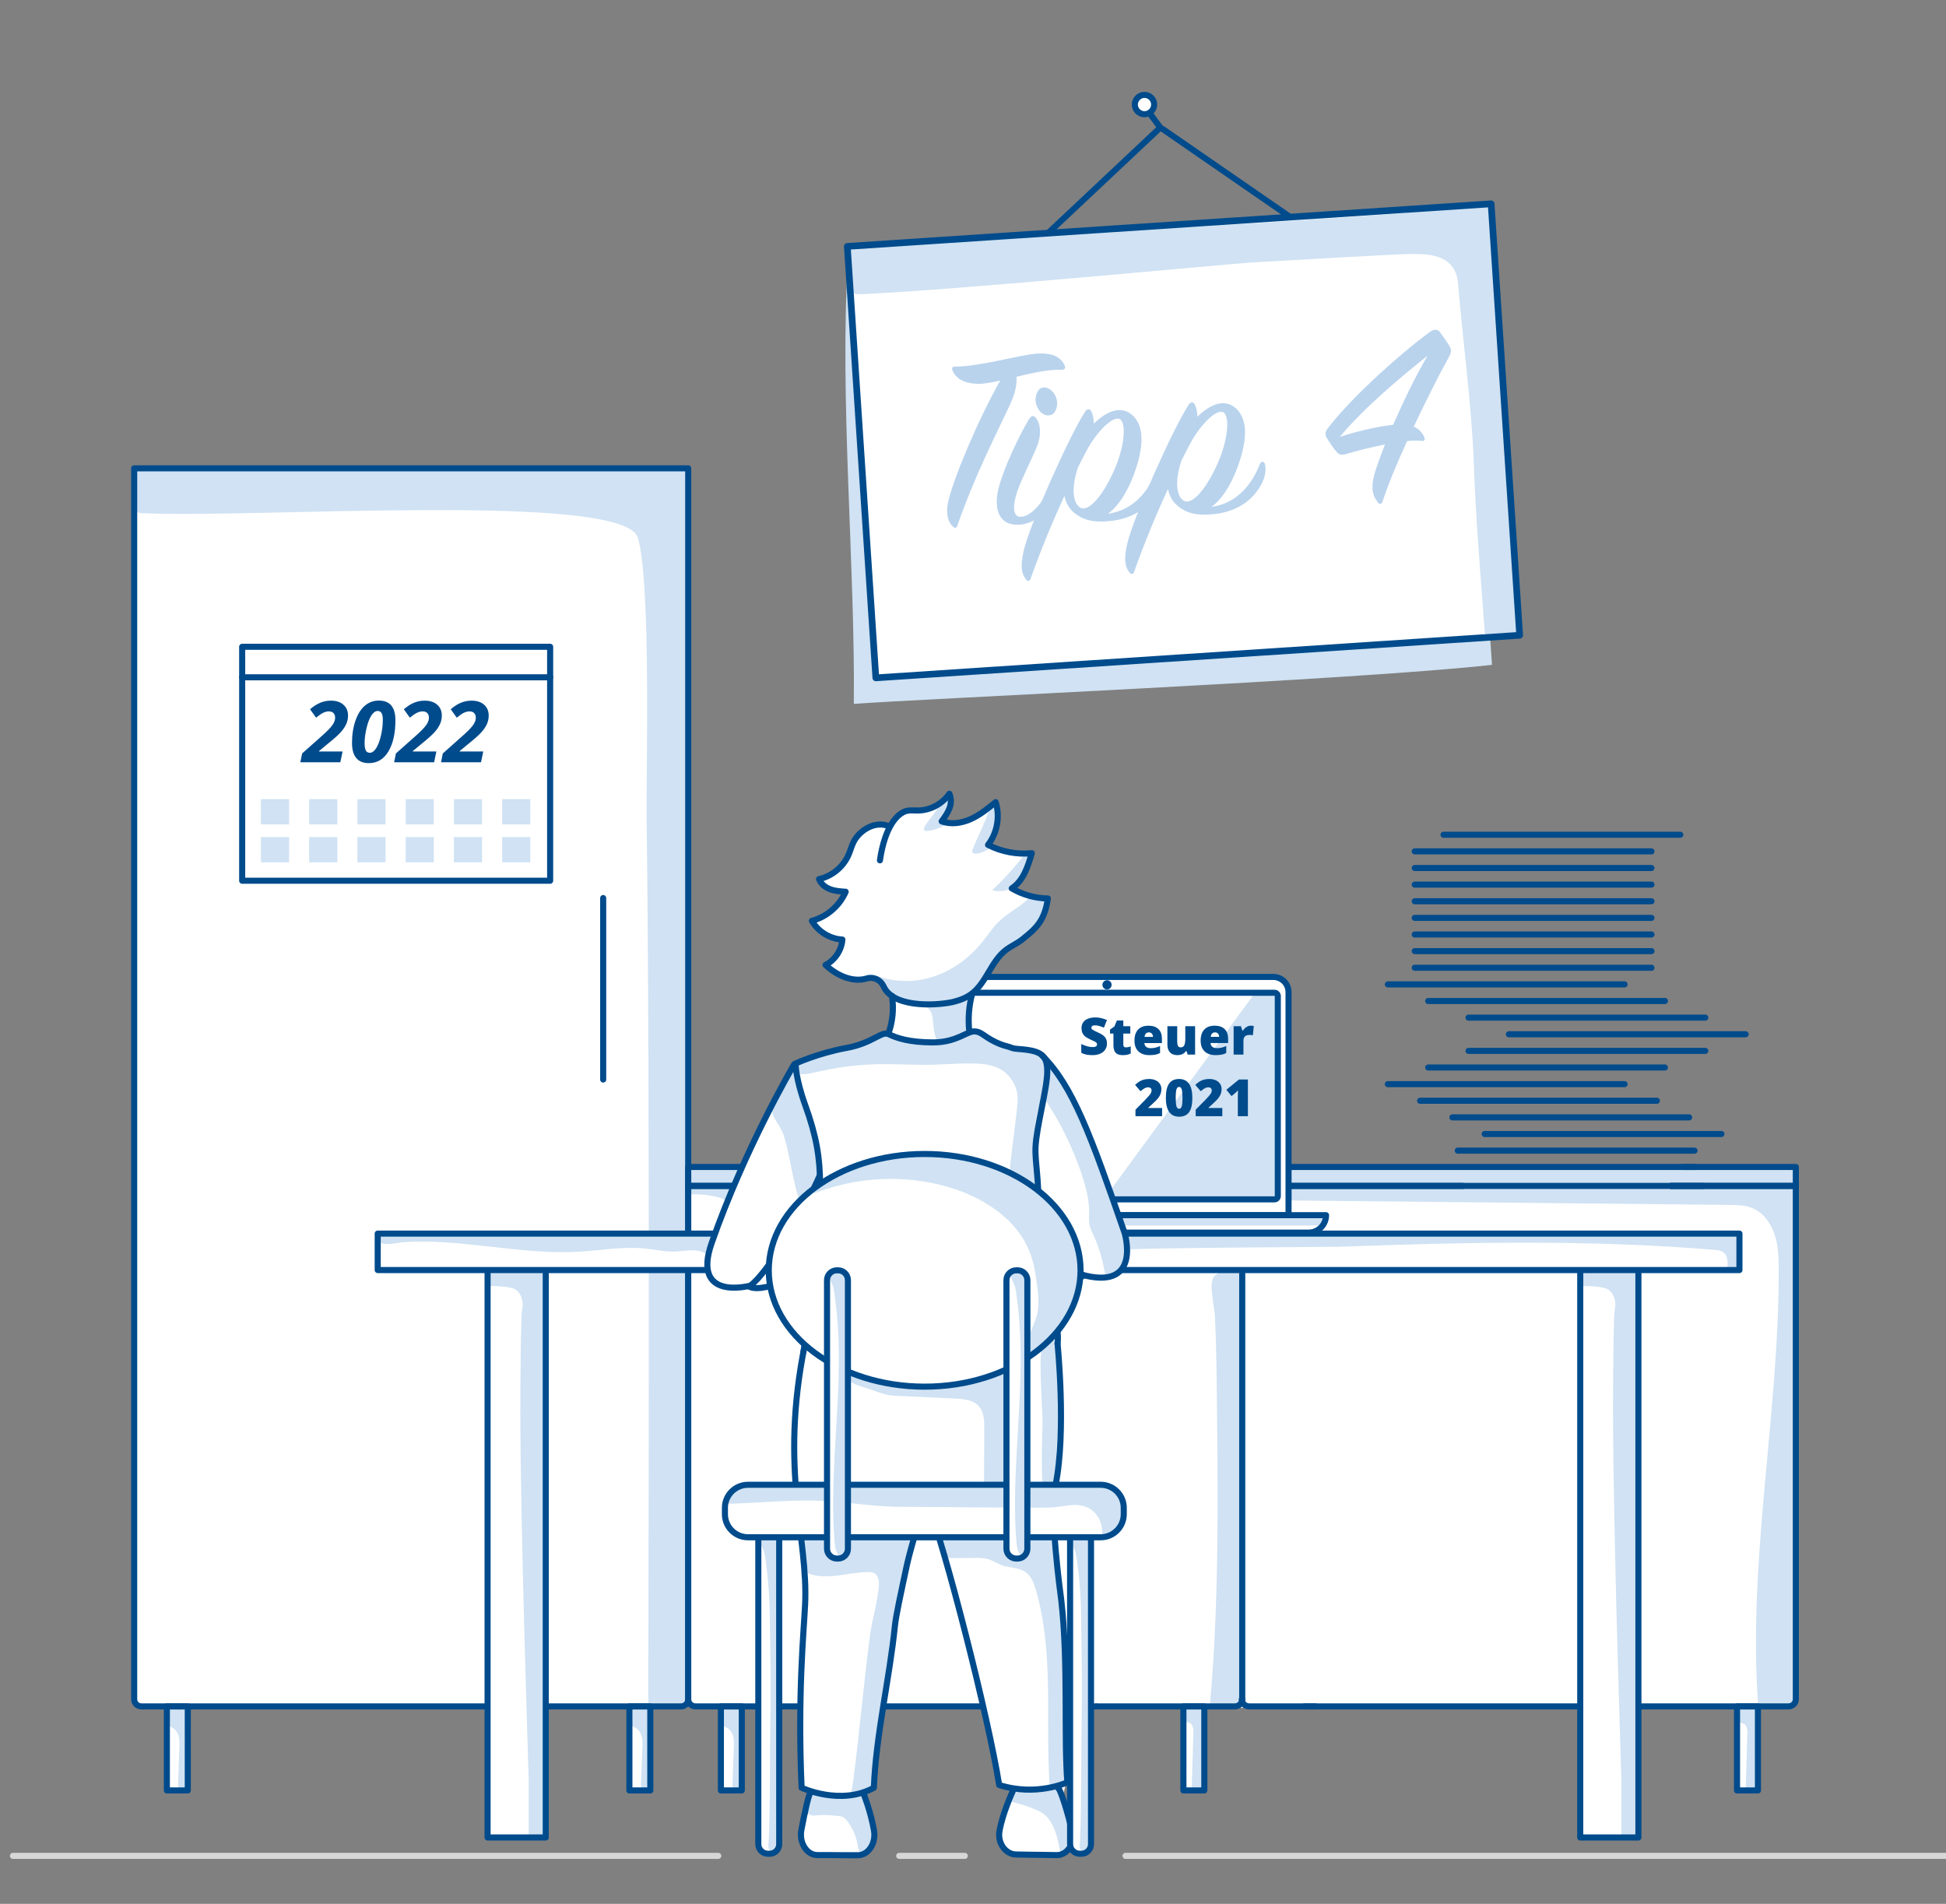 <?xml version="1.0" encoding="utf-8"?>
<!-- Generator: Adobe Illustrator 26.0.1, SVG Export Plug-In . SVG Version: 6.00 Build 0)  -->
<svg version="1.1" baseProfile="basic" xmlns="http://www.w3.org/2000/svg" xmlns:xlink="http://www.w3.org/1999/xlink" x="0px"
	 y="0px" width="320px" height="313.065px" viewBox="0 0 320 313.065" xml:space="preserve">
<rect x="0" y="0" width="320" height="313.065" fill="#808080" stroke="none"/>
<style type="text/css">
	.st0{fill:#FFFFFF;}
	.st1{fill:#404040;}
	.st2{fill:#D0E2F3;}
	.st3{fill:none;stroke:#004B8C;stroke-linecap:round;stroke-linejoin:round;stroke-miterlimit:10;}
	.st4{fill:#CBE1F4;}
	.st5{fill:none;stroke:#004B90;stroke-linecap:round;stroke-linejoin:round;stroke-miterlimit:10;}
	.st6{fill:none;stroke:#004B8C;stroke-miterlimit:10;}
	.st7{fill:#1B4B86;}
	.st8{fill:none;stroke:#D7D7D7;stroke-linecap:round;stroke-linejoin:round;stroke-miterlimit:10;}
	.st9{opacity:0.49;fill:#D0E2F3;}
	.st10{fill:#FFFFFF;stroke:#004B8C;stroke-linecap:round;stroke-linejoin:round;stroke-miterlimit:10;}
	.st11{fill:#D0E2F3;stroke:#004B8C;stroke-linecap:round;stroke-linejoin:round;stroke-miterlimit:10;}
	.st12{fill:#004B8C;}
	.st13{fill:#FFFFFF;stroke:#004B8C;stroke-miterlimit:10;}
	.st14{fill:#D7D7D7;stroke:#D7D7D7;stroke-linecap:round;stroke-linejoin:round;stroke-miterlimit:10;}
	.st15{fill:#B9D3ED;}
	.st16{fill:none;stroke:#004B8C;stroke-width:1.1;stroke-linecap:round;stroke-linejoin:round;stroke-miterlimit:10;}
	.st17{fill:none;}
	.st18{fill:#B9D3ED;stroke:#B9D3ED;stroke-width:0.1;stroke-miterlimit:10;}
	.st19{fill:none;stroke:#00519E;stroke-linecap:round;stroke-linejoin:round;stroke-miterlimit:10;}
	.st20{fill:#DCE9F6;}
	.st21{fill:none;stroke:#FFFFFF;stroke-width:0.1;stroke-miterlimit:10;}
	.st22{fill:none;stroke:#004B8C;stroke-linecap:round;stroke-miterlimit:10;}
	.st23{fill:#004B8C;stroke:#004B8C;stroke-width:0.1;stroke-miterlimit:10;}
	.st24{fill:none;stroke:#D7D7D7;stroke-linecap:round;stroke-miterlimit:10;}
	.st25{fill:#004B8C;stroke:#004B8C;stroke-width:0.2;stroke-miterlimit:10;}
	.st26{fill:#004B8C;stroke:#004B8C;stroke-linecap:round;stroke-linejoin:round;stroke-miterlimit:10;}
	.st27{fill:none;stroke:#004B8C;stroke-width:0.835;stroke-linecap:round;stroke-linejoin:round;stroke-miterlimit:10;}
	.st28{fill:#FFFFFF;stroke:#004B8C;stroke-width:0.835;stroke-linecap:round;stroke-linejoin:round;stroke-miterlimit:10;}
</style>
<g id="Bilder">
</g>
<g id="Umsetzung">
	<g>
		<path class="st0" d="M133.331,290.81c-0.094,5.889,0.326,5.877,0.326,5.877s0.27,1.353,3.441,1.379
			c3.172,0.026,4.179-0.819,4.179-0.819s1.738,2.675,2.34,4.963c0.387,1.471-0.901,2.845-2.65,2.835
			c-1.197-0.007-2.749-0.02-4.339-0.048c-0.711-0.012-1.587-0.02-2.422-0.024c-1.778-0.009-3.099-1.441-2.712-2.925
			c0.592-2.267,1.745-4.946,2.06-4.958"/>
		<g>
			<path class="st0" d="M22.142,80.858v-3.622h91.104v0.282h0.032c0,1.574,0,3.149,0,4.723c0,11.9,0,23.801,0,35.701
				c0,3.95-0.014,7.896-0.032,11.841v62.343h182.138v87.527c0,0.647-0.538,1.172-1.203,1.172h-5.029v0.874
				c0.032,0.364,0.033,0.729,0,1.094v11.852h-3.44V282.09c-0.012-0.261-0.017-0.521-0.03-0.782c-0.004-0.083,0.005-0.167,0.03-0.244
				v-0.24h-71.094h-9.135c-0.603,0-1.733,0-2.335,0h-5.029v13.82h-3.44v-0.066c-0.017,0.004-0.035,0.004-0.052,0.009
				c0.024-0.544,0.035-1.089,0.052-1.634v-9.183c-0.027-0.821-0.053-1.642-0.094-2.463c-0.006-0.12-0.008-0.253,0.073-0.344
				c0.006-0.007,0.015-0.008,0.022-0.014v-0.125H122.06v1.905c0.007,0.142,0.023,0.284,0.025,0.426
				c0.001,0.111-0.006,0.222-0.025,0.331v11.157h-3.44v-1.176c-0.018-0.163-0.026-0.328-0.025-0.49
				c0.001-0.237,0.017-0.473,0.025-0.71v-11.443h-4.171c-0.664,0-1.203-0.525-1.203-1.172v0.005c0,0.282-0.113,0.53-0.279,0.732
				c0,0.138,0,0.276,0,0.414c-0.295,0.015-0.591,0.015-0.887,0.021c0,0,0,0,0,0h-0.002c-0.346,0.006-0.691,0.007-1.037,0h-4.027
				v13.82h-3.44v-1.177c-0.018-0.163-0.026-0.328-0.025-0.49c0.001-0.237,0.017-0.473,0.025-0.71v-11.443H30.956v13.82h-3.44v-0.831
				c-0.083-0.264-0.098-0.555-0.097-0.835c0.003-0.677,0.045-1.353,0.097-2.028v-10.126h-4.208c-0.644,0-1.166-0.522-1.166-1.166
				V83.584c-0.07-0.306-0.074-0.631-0.072-0.948C22.074,82.029,22.105,81.442,22.142,80.858z"/>
		</g>
		<path class="st2" d="M212.173,197.405c3.288,0.033,6.576,0.066,9.863,0.099c20.804,0.209,41.608,0.418,62.413,0.627
			c1.194,0.012,2.416,0.029,3.533,0.449c1.879,0.706,3.197,2.481,3.83,4.385s0.676,3.948,0.678,5.955
			c0.026,23.994-5.183,47.932-3.344,71.855h5.631c0.538-0.868,0.72-1.933,0.721-2.955v-85.686c-0.098,0-0.197,0.001-0.295,0.001
			l-83.316-0.239c0,0.049,0,0.412,0,0.461L212.173,197.405z"/>
		<path class="st2" d="M200.109,230.499c0.173,16.658,0.345,33.35-1.158,49.941c1.606,0.17,3.211,0.34,4.817,0.509
			c0.258-0.982,0.515-1.964,0.773-2.946v-68.805c-1.486-0.001-4.056-0.599-4.974,0.798c-0.816,1.242,0.145,4.92,0.215,6.361
			C200.012,221.068,200.06,225.785,200.109,230.499z"/>
		<path class="st2" d="M113.512,196.403c1.51-0.069,3.03,0.082,4.497,0.447c0.416,0.103,0.843,0.233,1.158,0.523
			c0.361,0.333,0.521,0.828,0.629,1.308c0.287,1.271,0.311,2.6,0.073,3.881c0.959,0.284,2.076-0.079,2.686-0.872
			c0.648-0.843,0.692-1.982,0.811-3.039c0.256-2.287,0.988-4.52,2.136-6.515c-1.063-0.128-2.135-0.159-3.206-0.189
			c-2.359-0.067-4.719-0.135-7.078-0.202c-1.306-0.037-1.726-0.255-1.819,1.148C113.321,194.062,113.359,195.24,113.512,196.403z"/>
		<g>
			<g>
				<g>
					
						<rect x="39.823" y="106.353" transform="matrix(-1 -4.480739e-11 4.480739e-11 -1 130.289 251.178)" class="st3" width="50.643" height="38.471"/>
					<line class="st3" x1="90.466" y1="111.37" x2="39.823" y2="111.37"/>
				</g>
				<path class="st2" d="M22.951,84.365c18.414,0.964,79.777-3.631,81.958,4.104s1.321,38.295,1.425,46.316
					c0.632,48.865,0.22,140.904,0.278,145.024c0.001,0.102,0.005,0.211,0.067,0.293c0.078,0.105,0.222,0.134,0.353,0.154
					c1.934,0.301,3.902,0.416,5.858,0.317c0-7.859,0-15.718,0-23.577c0-13.176,0-26.353,0-39.529c0-7.218,0.155-14.389,0.155-21.609
					c0-12.278,0-24.555,0-36.833c0-13.788,0.155-27.528,0.155-41.313c0-11.9,0-23.801,0-35.701c0-1.574,0-3.149,0-4.723H22.236
					c-0.011,1.757-0.232,3.361-0.243,5.117c-0.003,0.45-0.002,0.917,0.199,1.322s0.663,0.725,1.111,0.616"/>
				<path class="st2" d="M194.734,283.363c0.344-0.342,0.99-0.144,1.255,0.259c0.265,0.403,0.26,0.915,0.245,1.394
					c-0.085,2.863-0.171,5.726-0.256,8.588c-0.005,0.154-0.008,0.316,0.061,0.455c0.149,0.302,0.561,0.373,0.903,0.336
					c0.342-0.037,0.695-0.141,1.022-0.038c-0.193-4.424-0.179-8.857,0.042-13.28c0.006-0.12,0.008-0.253-0.073-0.344
					c-0.067-0.076-0.174-0.102-0.274-0.123c-0.958-0.203-1.939-0.301-2.92-0.292c-0.258,0.901-0.305,1.859-0.138,2.78"/>
				<path class="st2" d="M285.832,283.506c0.344-0.342,0.99-0.144,1.255,0.259s0.26,0.915,0.245,1.394
					c-0.085,2.863-0.171,5.726-0.256,8.588c-0.005,0.154-0.008,0.316,0.061,0.455c0.149,0.302,0.561,0.373,0.903,0.336
					c0.342-0.037,0.695-0.141,1.022-0.038c-0.193-4.424-0.179-8.857,0.042-13.28c0.006-0.12,0.008-0.253-0.073-0.344
					c-0.067-0.076-0.174-0.102-0.274-0.123c-0.958-0.203-1.939-0.301-2.92-0.292c-0.258,0.901-0.305,1.859-0.138,2.78"/>
				<path class="st2" d="M27.571,280.718c-0.142,0.727-0.218,1.467-0.228,2.207c-0.002,0.181,0.001,0.369,0.079,0.533
					c0.175,0.365,0.639,0.477,0.994,0.684c0.523,0.305,0.845,0.866,0.984,1.444c0.139,0.578,0.118,1.18,0.096,1.773
					c-0.074,1.993-0.147,3.985-0.221,5.978c-0.01,0.271-0.01,0.571,0.175,0.774c0.285,0.312,0.856,0.175,1.109-0.163
					c0.253-0.337,0.275-0.784,0.273-1.202c-0.008-1.932-0.301-3.852-0.388-5.783c-0.077-1.702,0.006-3.412,0.249-5.1
					c0.061-0.425,0.099-0.937-0.248-1.202c-0.141-0.107-0.321-0.15-0.497-0.182c-0.734-0.133-1.495-0.12-2.223,0.037"/>
				<path class="st2" d="M103.7,280.718c-0.142,0.727-0.218,1.467-0.228,2.207c-0.002,0.181,0.001,0.369,0.079,0.533
					c0.175,0.365,0.639,0.477,0.994,0.684c0.523,0.305,0.845,0.866,0.984,1.444c0.139,0.578,0.118,1.18,0.096,1.773
					c-0.074,1.993-0.147,3.985-0.221,5.978c-0.01,0.271-0.01,0.571,0.175,0.774c0.285,0.312,0.856,0.175,1.109-0.163
					c0.253-0.337,0.275-0.784,0.273-1.202c-0.008-1.932-0.301-3.852-0.388-5.783c-0.077-1.702,0.006-3.412,0.249-5.1
					c0.061-0.425,0.099-0.937-0.248-1.202c-0.141-0.107-0.321-0.15-0.497-0.182c-0.734-0.133-1.495-0.12-2.223,0.037"/>
				<path class="st2" d="M118.746,280.718c-0.142,0.727-0.218,1.467-0.228,2.207c-0.002,0.181,0.001,0.369,0.079,0.533
					c0.175,0.365,0.639,0.477,0.994,0.684c0.523,0.305,0.845,0.866,0.984,1.444c0.139,0.578,0.118,1.18,0.096,1.773
					c-0.074,1.993-0.147,3.985-0.221,5.978c-0.01,0.271-0.01,0.571,0.175,0.774c0.285,0.312,0.856,0.175,1.109-0.163
					c0.253-0.337,0.275-0.784,0.273-1.202c-0.008-1.932-0.301-3.852-0.388-5.783c-0.077-1.702,0.006-3.412,0.249-5.1
					c0.061-0.425,0.099-0.937-0.248-1.202c-0.141-0.107-0.321-0.15-0.497-0.182c-0.734-0.133-1.495-0.12-2.223,0.037"/>
				<path class="st3" d="M216.304,280.594h-10.899c-0.664,0-1.203-0.525-1.203-1.172"/>
				<path class="st3" d="M274.784,195.011h20.522v84.411c0,0.647-0.538,1.172-1.203,1.172H214.54"/>
				<line class="st10" x1="204.077" y1="195.011" x2="240.549" y2="195.011"/>
				<line class="st3" x1="280.04" y1="195.011" x2="204.077" y2="195.011"/>
				<polyline class="st3" points="276.738,191.896 295.307,191.896 295.307,195.011 274.784,195.011 				"/>
				<line class="st3" x1="203.461" y1="191.896" x2="278.732" y2="191.896"/>
				<polyline class="st3" points="205.638,195.011 113.169,195.011 113.169,191.896 206.416,191.896 				"/>
				
					<rect x="285.634" y="280.594" transform="matrix(-1 -4.653001e-11 4.653001e-11 -1 574.709 575.008)" class="st3" width="3.44" height="13.82"/>
				<g>
					<path class="st3" d="M180.217,280.594h-65.846c-0.664,0-1.203-0.525-1.203-1.172v-84.411h92.469"/>
					<path class="st3" d="M204.273,279.422c0,0.647-0.538,1.172-1.203,1.172h-22.666"/>
					<line class="st3" x1="204.273" y1="192.568" x2="204.273" y2="279.422"/>
					
						<rect x="194.601" y="280.594" transform="matrix(-1 -4.362212e-11 4.362212e-11 -1 392.641 575.008)" class="st3" width="3.44" height="13.82"/>
					
						<rect x="118.543" y="280.594" transform="matrix(-1 -4.653001e-11 4.653001e-11 -1 240.526 575.008)" class="st3" width="3.44" height="13.82"/>
				</g>
				<g>
					<path class="st3" d="M112.003,280.594H23.231c-0.644,0-1.166-0.522-1.166-1.166V77.007h91.104v202.421
						C113.169,280.072,112.647,280.594,112.003,280.594z"/>
					
						<rect x="103.497" y="280.594" transform="matrix(-1 -4.362212e-11 4.362212e-11 -1 210.434 575.008)" class="st3" width="3.44" height="13.82"/>
					
						<rect x="27.439" y="280.594" transform="matrix(-1 -4.653001e-11 4.653001e-11 -1 58.318 575.008)" class="st3" width="3.44" height="13.82"/>
				</g>
				<line class="st3" x1="99.188" y1="147.673" x2="99.188" y2="177.517"/>
				<line class="st3" x1="156.499" y1="167.57" x2="156.499" y2="174.618"/>
			</g>
			
				<rect x="82.574" y="131.414" transform="matrix(-1 -4.553614e-11 4.553614e-11 -1 169.781 266.978)" class="st2" width="4.634" height="4.151"/>
			
				<rect x="74.64" y="131.414" transform="matrix(-1 -4.514357e-11 4.514357e-11 -1 153.914 266.978)" class="st2" width="4.634" height="4.151"/>
			
				<rect x="66.706" y="131.414" transform="matrix(-1 -4.533985e-11 4.533985e-11 -1 138.047 266.978)" class="st2" width="4.634" height="4.151"/>
			
				<rect x="58.773" y="131.414" transform="matrix(-1 -4.298440e-11 4.298440e-11 -1 122.18 266.978)" class="st2" width="4.634" height="4.151"/>
			
				<rect x="50.839" y="131.414" transform="matrix(-1 -4.514357e-11 4.514357e-11 -1 106.312 266.978)" class="st2" width="4.634" height="4.151"/>
			
				<rect x="42.906" y="131.414" transform="matrix(-1 -4.514357e-11 4.514357e-11 -1 90.445 266.978)" class="st2" width="4.634" height="4.151"/>
			
				<rect x="82.574" y="137.643" transform="matrix(-1 -4.533985e-11 4.533985e-11 -1 169.781 279.437)" class="st2" width="4.634" height="4.151"/>
			
				<rect x="74.64" y="137.643" transform="matrix(-1 -4.533985e-11 4.533985e-11 -1 153.914 279.437)" class="st2" width="4.634" height="4.151"/>
			
				<rect x="66.706" y="137.643" transform="matrix(-1 -4.533985e-11 4.533985e-11 -1 138.047 279.437)" class="st2" width="4.634" height="4.151"/>
			
				<rect x="58.773" y="137.643" transform="matrix(-1 -4.318069e-11 4.318069e-11 -1 122.18 279.437)" class="st2" width="4.634" height="4.151"/>
			
				<rect x="50.839" y="137.643" transform="matrix(-1 -4.514357e-11 4.514357e-11 -1 106.312 279.437)" class="st2" width="4.634" height="4.151"/>
			
				<rect x="42.906" y="137.643" transform="matrix(-1 -4.533985e-11 4.533985e-11 -1 90.445 279.437)" class="st2" width="4.634" height="4.151"/>
		</g>
		
			<rect x="80.177" y="207.994" transform="matrix(-1 -4.497570e-11 4.497570e-11 -1 169.919 510.143)" class="st0" width="9.565" height="94.155"/>
		<path class="st2" d="M80.177,207.994v3.485c1.322-0.022,2.637,0.014,3.965,0.308c1.394,0.309,2.003,2.015,1.746,3.395
			c-0.211,1.135-0.142,2.436-0.189,3.6c-0.055,1.366-0.053,2.739-0.073,4.106c-0.041,2.922-0.059,5.845-0.06,8.768
			c-0.007,19.728,1.365,60.146,1.365,60.684v9.808h2.811v-94.155H80.177z"/>
		
			<rect x="80.177" y="207.994" transform="matrix(-1 -4.497570e-11 4.497570e-11 -1 169.919 510.143)" class="st3" width="9.565" height="94.155"/>
		
			<rect x="259.854" y="207.994" transform="matrix(-1 -4.497570e-11 4.497570e-11 -1 529.274 510.143)" class="st0" width="9.565" height="94.155"/>
		<path class="st2" d="M259.855,207.994v3.485c1.322-0.022,2.637,0.014,3.965,0.308c1.394,0.309,2.003,2.015,1.746,3.395
			c-0.211,1.135-0.142,2.436-0.189,3.6c-0.055,1.366-0.053,2.739-0.073,4.106c-0.041,2.922-0.059,5.845-0.06,8.768
			c-0.007,19.728,1.365,60.146,1.365,60.684v9.808h2.811v-94.155H259.855z"/>
		
			<rect x="259.854" y="207.994" transform="matrix(-1 -4.497570e-11 4.497570e-11 -1 529.274 510.143)" class="st3" width="9.565" height="94.155"/>
		<rect x="62.112" y="202.85" class="st0" width="223.921" height="5.994"/>
		<path class="st2" d="M180.93,202.7c0.097,0.734,0.193,1.467,0.29,2.201c0.025,0.186,0.052,0.381,0.161,0.534
			c0.283,0.398,0.885,0.293,1.362,0.188c2.188-0.481,35.954-0.554,37.609-0.614c20.512-0.744,41.081-1.197,61.535,0.507
			c0.495,0.041,1.013,0.092,1.426,0.368c0.95,0.637,0.851,2.04,0.643,3.165c0.727,0.157,1.43-0.081,2.13-0.333v-5.594
			c-0.087,0.002-0.173,0.006-0.26,0.006L180.93,202.7z"/>
		<path class="st2" d="M95.352,205.823c3.534-0.214,7.068-0.88,10.591-0.532c1.677,0.166,3.34,0.561,5.024,0.508
			c1.365-0.043,2.749-0.38,4.08-0.077s2.598,1.596,2.213,2.906c1.318,0.231,2.635,0.462,3.953,0.693
			c-0.863-0.808-0.724-2.222-0.284-3.32c0.439-1.097,1.119-2.149,1.141-3.331c-7.099-0.334-14.213-0.33-21.312,0.012
			c-3.754,0.181-7.516,0.457-11.265,0.209c-2.155-0.143-26.085,0.207-27.231,0.198c-1.091,2.302,3.201,1.226,4.124,1.165
			c2.348-0.156,4.704-0.103,7.05,0.051c4.704,0.308,9.37,1.029,14.07,1.387C90.115,205.892,92.738,205.982,95.352,205.823z"/>
		
			<rect x="62.112" y="202.85" transform="matrix(-1 -4.488155e-11 4.488155e-11 -1 348.145 411.695)" class="st3" width="223.921" height="5.994"/>
		<g>
			<path class="st2" d="M209.987,163.647l-38.234,33.594l38.362-0.022c0,0,0.008,0.828,0.008,0.042L209.987,163.647z"/>
			<path class="st0" d="M215.188,202.688h-66.3c-1.583,0-2.866-1.283-2.866-2.866l0,0h72.033l0,0
				C218.054,201.405,216.771,202.688,215.188,202.688z"/>
			<polyline class="st2" points="146.022,199.822 218.054,199.822 217.355,201.52 146.576,201.52 146.022,199.822 			"/>
			<g>
				<path class="st13" d="M209.382,160.643h-54.688c-1.384,0-2.505,1.122-2.505,2.505v36.674h59.699v-36.674
					C211.887,161.764,210.766,160.643,209.382,160.643z"/>
				<polygon class="st2" points="206.387,163.235 181.534,197.171 209.855,197.171 210.02,163.235 				"/>
				<path class="st6" d="M209.575,163.248h-55.075c-0.302,0-0.548,0.245-0.548,0.548v32.873c0,0.302,0.245,0.548,0.548,0.548h55.075
					c0.302,0,0.548-0.245,0.548-0.548v-32.873C210.123,163.493,209.878,163.248,209.575,163.248z"/>
				<circle class="st12" cx="182.038" cy="161.941" r="0.759"/>
				<path class="st3" d="M215.188,202.688h-66.3c-1.583,0-2.866-1.283-2.866-2.866l0,0h72.033l0,0
					C218.054,201.405,216.771,202.688,215.188,202.688z"/>
			</g>
		</g>
		<path class="st10" d="M177.685,199.75c0,0-23.426,9.272-50.243,0.571c0,0-11.051,14.039-0.533,11.085s48.242,0.189,50.776-1.336
			C180.22,208.544,179.858,202.032,177.685,199.75z"/>
		<path class="st2" d="M168.403,184.145l0.134-5.211c0.021,0.044,0.033,0.087,0.057,0.132c0.547,1.039,0.89,1.597,0.51,2.753
			C168.839,182.622,168.584,183.372,168.403,184.145z"/>
		<path class="st10" d="M167.221,247.594c0,0-13.074,3.733-28.672,0.293"/>
		<path class="st2" d="M151.62,229.123c2.288,0.054,4.596,0.108,6.847-0.305c0.881-0.161,1.769-0.394,2.658-0.293
			s1.804,0.639,2.026,1.506c0.675-0.14,1.35-0.28,2.024-0.42c0.046-1.051,0.092-2.102,0.139-3.153
			c0.018-0.417-0.134-1.001-0.547-0.94c-0.182,0.027-0.26,0.276-0.44,0.315c-0.89,0.197-1.858,0.333-3.578,0.937
			c-0.506,0.178-4.057,1.325-11.345,0.876c-1.761-0.109-3.493-0.513-5.216-0.894c-1.119-0.247-3.006-1.319-4.047-0.577
			c-0.631,0.45-1.165,1.518-0.383,2.018c0.6,0.383,1.979,0.332,2.686,0.417c0.917,0.111,1.838,0.194,2.76,0.259
			C147.339,229.022,149.48,229.073,151.62,229.123z"/>
		<path class="st3" d="M137.335,228.551c0,0-1.173-0.145-0.968-1.136c0,0,0.235-1.876,0.484-2.031c0,0,18.803,6.139,30.798-1.335
			c0,0,0.449-0.456,0.41,1.346s-0.01,3.017-0.714,3.224C167.345,228.619,155.041,233.952,137.335,228.551z"/>
		<g>
			<path class="st0" d="M159.874,162.61c0.118,0.833-0.133,1.667-0.317,2.488c-0.283,1.261-0.413,2.555-0.386,3.847
				c0.013,0.622,0.059,1.264-0.16,1.846c-0.368,0.976-1.388,1.541-2.38,1.861c-2.899,0.936-6.102,0.463-8.929-0.67
				c-0.641-0.257-1.348-0.64-1.484-1.317c-0.075-0.373,0.046-0.754,0.151-1.119c0.407-1.423,0.579-2.913,0.509-4.391
				c-0.047-0.997-0.175-2.1,0.427-2.896c0.525-0.694,1.471-0.935,2.341-0.906s1.716,0.279,2.582,0.364
				c1.14,0.112,2.285-0.064,3.429-0.128s2.339-0.002,3.349,0.539c0.26,0.139,0.513,0.318,0.657,0.576"/>
			<path class="st2" d="M159.661,162.705c-0.144-0.258-0.396-0.437-0.657-0.576c-1.009-0.541-2.205-0.602-3.349-0.539
				c-0.13,0.007-0.26,0.019-0.39,0.029c-0.492,0.153-0.981,0.318-1.481,0.437c-0.742,0.176-1.509,0.248-2.239,0.47
				s-1.446,0.628-1.825,1.29c-0.064,0.112-0.12,0.24-0.096,0.368c0.02,0.109,0.094,0.199,0.173,0.276
				c0.859,0.843,2.425,0.714,3.132,1.688c0.226,0.311,0.326,0.694,0.393,1.072c0.257,1.462,0.119,3.114,1.067,4.257
				c0.607,0.732,1.577,1.074,2.533,1.073c0.894-0.334,1.757-0.878,2.089-1.758c0.22-0.582,0.173-1.224,0.16-1.846
				c-0.027-1.292,0.103-2.586,0.386-3.847c0.184-0.821,0.435-1.655,0.317-2.488L159.661,162.705z"/>
			<path class="st0" d="M174.098,290.61c0.177,6.206,0.08,6.163,0.08,6.163s-0.253,1.35-3.377,1.35s-4.673-2.653-4.673-2.653
				s-1.828,4.084-1.709,6.741c0.068,1.511,0.914,2.851,2.638,2.855c1.179,0.003,2.708,0.002,4.274-0.012
				c0.701-0.006,1.564-0.007,2.386-0.004c1.751,0.005,3.04-1.415,2.644-2.901c-0.605-2.27-1.766-4.958-2.076-4.973"/>
			<path class="st0" d="M173.902,220.949c0,0,1.478,14.529-0.341,23.331c-1.007,4.871,0.829,17.781,0.955,18.859
				c1.18,10.17,0.139,19.563,0.744,26.598c0,0,0.34,1.909-0.002,3.45c-0.16,0.721-0.716,4.519-1.893,4.577
				c-1.36,0.067-4.019,1.91-6.255-0.33c-1.255-1.257,0.553-3.454-2.808-3.919c-1.723-10.951-8.824-38.906-11.891-46.63
				c0.329-2.137-2.582,7.193-3.277,10.454c-1.006,4.726-1.796,8.269-1.974,10.025c-0.875,8.635-2.87,14.155-3.222,22.916
				c-0.492,0.27-0.992,0.491-1.493,0.67c-0.532,0.19-0.586,6.794-1.116,6.898c-2.419,0.475-5.587,1.063-7.369-1.075
				c-0.867-1.041-0.43-2.191-1.962-2.486c-0.68-0.131-0.292-4.236-0.292-4.236c0-14.917,0.093-21.722,0.685-26.148
				c1.997-14.951-7.766-22.047-0.047-42.769"/>
			<path class="st2" d="M131.57,253.145c0.205,1.495,0.445,2.986,0.719,4.472c0.057,0.311,0.124,0.637,0.353,0.88
				c0.22,0.234,0.558,0.356,0.89,0.444c2.966,0.791,6.118-0.406,9.22-0.439c0.304-0.003,0.618,0.007,0.891,0.123
				c0.411,0.175,0.652,0.561,0.769,0.946c0.181,0.599,0.124,1.232,0.046,1.848c-0.235,1.851-0.647,3.681-1.058,5.508
				c-0.819,3.636-2.625,24.336-3.444,27.972l3.826-1.227c0,0,1.14-11.769,2.371-17.471c1.231-5.702,1.006-8.838,1.006-8.838
				l1.567-8.121l1.626-6.498l-10.623,0.001l-0.295,1.925l-0.197,1.328c0,0-1.452,0.079-1.548,0.145
				c-0.096,0.066-1.122-0.481-1.122-0.481l-0.431-0.781l-0.139-2.136L131.57,253.145z"/>
			<path class="st2" d="M155.456,255.515c0.095,0.215,0.201,0.443,0.408,0.571c0.206,0.128,0.47,0.129,0.717,0.127
				c1.196-0.012,2.391-0.025,3.587-0.037c0.789-0.008,1.595-0.014,2.347,0.212c0.813,0.245,1.513,0.747,2.314,1.026
				c1.205,0.42,2.613,0.329,3.681,1.001c1.038,0.653,1.487,1.858,1.818,2.99c2.994,10.255,1.586,21.129,2.248,31.746
				c0.011,0.17,0.033,0.363,0.177,0.467c0.178,0.13,0.435,0.052,0.643-0.03c0.599-0.237,1.197-0.475,1.796-0.712
				c0.157-0.861-0.246-1.717-0.351-2.585c-0.135-1.115,0.224-2.222,0.446-3.325c0.722-3.594-0.014-7.285-0.136-10.941
				c-0.062-1.851,0.034-3.703-0.025-5.554c-0.171-5.291-1.612-10.491-1.77-15.782c-0.015-0.503-0.026-1.033-0.302-1.464
				s-3.542-0.725-3.984-0.442c0.154,0.978,0.095,2.049-0.525,2.846c-0.62,0.798-1.941,1.157-2.761,0.539
				c-0.786-0.593-0.776-1.702-0.679-2.646c0.014-0.138,0.024-0.291-0.066-0.4c-0.093-0.112-0.259-0.139-0.409-0.156
				c-2.707-0.315-2.818-0.403-5.544-0.319c-1.198,0.037-2.885-0.111-4.018,0.271C153.976,253.288,155.143,254.806,155.456,255.515z"
				/>
			<path class="st2" d="M165.725,296.008c-0.026,0.159-0.037,0.33,0.011,0.481c0.099,0.307,0.876,0.563,0.644,0.45
				c-3.67-1.788,3.333-0.011,5.151,1.271c1.513,1.067,2.259,3.322,2.642,5.485c0.05,0.281,0.096,0.57,0.212,0.817
				s0.319,0.445,0.541,0.43c0.227-0.015,0.41-0.24,0.554-0.468c0.677-1.073,0.966-2.545,0.767-3.909
				c-0.064-0.441-0.176-0.868-0.266-1.301c-0.391-1.883-1.253-3.932-1.962-5.651c-0.052-0.125,0.763-0.254,0.671-0.331
				c-0.113-0.095-0.257-0.098-0.392-0.086c-0.538,0.049-1.064,0.296-1.502,0.704c-0.191,0.178-0.369,0.388-0.587,0.501
				c-0.186,0.097-0.39,0.116-0.591,0.128c-1.331,0.08-2.671-0.106-3.959-0.545c-0.461-0.157-0.845-0.402-1.197,0.126
				C166.144,294.586,165.827,295.394,165.725,296.008z"/>
			<path class="st2" d="M132.881,296.884c-0.118,0.407-0.2,0.884,0.004,1.241c0.285,0.501,0.913,0.448,1.425,0.386
				c1.183-0.142,2.376-0.018,3.56,0.105c0.244,0.025,0.493,0.052,0.719,0.162c0.257,0.125,0.468,0.349,0.661,0.583
				c0.902,1.092,1.524,2.498,1.765,3.991c0.073,0.451,0.134,0.957,0.442,1.24c0.375,0.344,0.932,0.182,1.335-0.114
				c0.482-0.353,0.872-0.875,1.106-1.481c0.112-0.289,0.189-0.602,0.178-0.918c-0.016-0.479-0.229-0.913-0.409-1.344
				c-0.561-1.34-0.843-2.811-1.258-4.221c-0.108-0.365-0.227-0.732-0.426-1.04c-0.199-0.308-0.49-0.554-0.819-0.59
				c-0.227-0.025-0.452,0.049-0.673,0.115c-1.49,0.444-3.059,0.507-4.573,0.2c-0.382-0.077-0.76-0.178-1.132-0.302
				c-0.246-0.082-0.635-0.352-0.885-0.215C133.413,294.949,133.041,296.332,132.881,296.884z"/>
			<path class="st0" d="M171.326,173.314c5.123,5.055,8.062,13.461,13.6,29.418c0,0,2.813,9.152-6.334,7.05
				c-3.482-0.8-5.362-6.205-7.978-12.339"/>
			<path class="st0" d="M134.921,193.002c-2.615,6.133-8.736,16.442-11.546,18.404c0,0-9.753,2.679-6.334-7.05
				c5.601-15.941,9.819-22.488,13.6-29.418"/>
			<path class="st0" d="M134.921,193.002c-2.615,6.133-8.736,16.442-11.546,18.404c0,0-10.106,2.579-6.334-7.05
				c6.268-16.002,9.837-22.523,13.6-29.418"/>
			<path class="st2" d="M177.917,193.227c0.65,1.959,1.182,3.97,1.174,6.01c-0.003,0.778-0.084,1.567,0.101,2.328
				c0.13,0.532,0.385,1.034,0.619,1.539c0.865,1.874,1.435,3.845,1.813,5.838c0.086,0.452,0.231,0.984,0.721,1.149
				c0.208,0.07,0.442,0.055,0.659,0.008c0.824-0.179,1.451-0.791,1.783-1.472c0.332-0.681,0.415-1.43,0.494-2.167
				c0.085-0.79,0.17-1.584,0.105-2.375c-0.078-0.946-0.37-1.868-0.672-2.779c-0.839-2.529-1.771-5.034-2.769-7.518
				c-2.286-5.692-4.918-11.274-7.722-16.787c-0.466-0.917-0.953-1.852-1.759-2.568c0.262,0.233-0.02,1.684-0.047,2.012
				c-0.06,0.716-0.167,1.428-0.32,2.133c-0.244,1.129-0.495,1.819,0.163,2.844c1.523,2.372,2.845,4.835,3.957,7.375
				C176.853,190.253,177.421,191.731,177.917,193.227z"/>
			<path class="st2" d="M131.542,197.277c0.656-0.284,1.312-1.451,1.968-1.737c0.562-0.244,0.784-1.329,1.029-1.832
				c0.104-0.213,0.133-0.448,0.153-0.679c0.47-5.29-2.637-10.295-3.523-15.544c-0.08-0.476-0.146-0.967-0.4-1.394
				c-0.041-0.069-0.096-0.142-0.183-0.16c-0.146-0.03-0.257,0.109-0.322,0.226c-0.767,1.385-1.533,2.77-2.3,4.156
				c-0.559,1.01-1.366,2.025-0.813,3.152c0.58,1.182,1.374,2.095,1.779,3.377c0.435,1.379,0.705,2.792,0.996,4.199
				C130.015,191.479,131.127,197.277,131.542,197.277z"/>
			<path class="st3" d="M130.684,174.996c-0.018-0.025-0.059-0.031-0.075-0.005c-0.555,0.944-8.173,14.012-13.568,29.364
				c-3.419,9.728,6.334,7.05,6.334,7.05c2.81-1.962,8.931-12.27,11.546-18.404C134.921,193.002,137.599,184.599,130.684,174.996z"/>
			<path class="st2" d="M146.968,229.502c3.316,0.155,6.631,0.31,9.947,0.465c1.293,0.06,2.694,0.158,3.66,0.908
				c1.219,0.946,1.296,2.555,1.284,3.977c-0.015,1.678-0.029,7.622-0.044,9.301c1.373-0.021,2.152-0.22,3.501,0
				c-0.516-2.247,0.477-8.529,0.606-10.817c0.071-1.261,0.059-2.524,0.048-3.786c-0.013-1.446-0.026-2.891-0.039-4.337
				c-0.663,0.184-1.326,0.368-2,0.521c-2.211,0.503-4.502,0.665-6.78,0.826c-0.97,0.068-1.944,0.137-2.914,0.077
				c-0.846-0.052-3.744-0.067-4.353-0.098c-11.609-0.595-13.288-1.881-13.914-1.325c-0.314,0.279,0.066,1.741,0.01,2.118
				c-0.113,0.768,0.925-1.269,1.736-1.079c1.548,0.364,2.425,1.372,3.975,1.765C143.444,228.463,145.207,229.42,146.968,229.502z"/>
			<path class="st2" d="M171.314,221.877c-0.541,1.345,0.169,10.762,0.124,12.187c-0.097,3.049-0.194,6.101-0.054,9.149
				c0.011,0.236,0.028,0.485,0.178,0.682c0.176,0.23,0.507,0.34,0.825,0.348c0.317,0.008,0.628-0.072,0.932-0.152
				c0.304-1.634,0.608-3.288,0.449-4.938c-0.135-1.394,0.547-5.572,0.305-6.955c-0.234-1.338,0.213-11.763-0.439-12.991"/>
			<path class="st3" d="M173.902,220.949c0,0,1.478,14.529-0.341,23.331c-1.007,4.871,0.829,17.781,0.955,18.859
				c1.18,10.17,0.4,22.901,1.004,29.936c0,0-5.089,2.401-11.219,0.44c-1.723-10.951-8.824-38.906-11.891-46.63
				c0.329-2.137-2.582,7.193-3.277,10.454c-1.006,4.726-1.796,8.269-1.974,10.025c-0.875,8.635-3.11,17.851-3.462,26.611
				c-5.496,3.009-11.88,0-11.88,0c-0.677-15.201,0.354-25.621,0.573-30.073c0.547-11.119-4.255-22.047-0.047-42.769"/>
			<path class="st3" d="M166.52,294.576c0,0-1.637,3.502-2.166,6.522c-0.34,1.942,0.97,3.806,2.695,3.845
				c1.181,0.027,2.711,0.055,4.279,0.066c0.701,0.005,1.565,0.021,2.388,0.04c1.754,0.04,3.016-1.821,2.591-3.804
				c-0.649-3.028-1.976-7.16-2.287-7.185"/>
			<path class="st3" d="M141.984,294.897c0,0,1.164,2.846,1.735,6.098c0.367,2.091-0.914,4.064-2.638,4.071
				c-1.179,0.004-2.708,0.003-4.274-0.017c-0.701-0.009-1.564-0.009-2.386-0.006c-1.751,0.007-3.04-2.017-2.644-4.135
				c0.605-3.236,1.289-6.242,1.6-6.263"/>
			<path class="st0" d="M131.73,222.336c0,0,2.545-11.531,2.545-15.408c0-4.666,0.516-7.823,0.516-12.184s0.451-7.049-1.86-11.343
				c-2.311-4.294-2.168-8.517-2.168-8.517s3.656-1.701,8.331-2.552c4.441-0.808,5.793-2.882,7.029-2.26
				c1.236,0.622,3.385,1.338,7.236,1.338s5.544-1.812,6.777-1.812c0.548,0,1.005,0.215,1.344,0.453
				c1.239,0.871,2.579,1.642,4.112,2.016c0.782,0.191,0.688,0.346,1.709,0.416c3.928,0.268,4.852,1.006,4.852,3.757
				c0,2.751-1.793,9.105-1.931,12.432c-0.103,2.481,0.704,6.447,0.335,8.771c-0.274,1.722,1.331,7.328,1.331,10.237
				c0,5.264,2.159,8.209,1.689,11.526"/>
			<path class="st2" d="M131.917,176.625c0.606,0.05,1.208-0.092,1.798-0.223c3.457-0.77,6.96-1.478,12.508-1.417
				c2.035,0.022,5.07,0.151,7.105,0.099c2.53-0.065,6.076-0.409,8.58-0.083c2.503,0.327,4.061,1.502,4.997,3.551
				c0.615,1.347,0.449,2.855,0.272,4.297c-0.357,2.915-0.714,5.83-1.07,8.745c-0.011,0.089,0.029,0.174,0.015,0.264
				c-0.144,0.967,0.022,1.047,0.153,1.111c1.019,0.497,2.399,1.544,3.418,2.042c0.256,0.125,0.922,0.429,0.627-1.333
				c-0.032-0.194,0.144-0.333,0.127-0.515c-0.202-2.075-0.296-4.158-0.28-6.24c0.011-1.532,0.085-3.082,0.57-4.555
				c0.386-1.174,1.028-2.28,1.332-3.472c0.307-1.207,0.258-2.459,0.206-3.694c-0.015-0.362-0.036-0.741-0.245-1.054
				c-0.31-0.462-0.945-0.662-1.529-0.827c-2.914-0.826-4.827-1.651-7.741-2.477c-0.234-0.066-0.476-0.134-0.721-0.116
				c-0.399,0.029-1.524-1.34-1.844-1.13c-1.897,1.249-4.325,1.995-6.695,1.829c-2.37-0.166-5.655-0.808-7.936-1.392
				c-0.499-0.128-1.303,0.972-1.816,1.05c-0.576,0.088-1.055,0.42-1.557,0.681c-3.408,1.774-5.766,1.119-7.662,1.517
				c-1.04,0.219-2.554,1.046-3.451,1.558C129.824,175.557,130.548,176.513,131.917,176.625z"/>
			<path class="st3" d="M171.326,173.52c5.123,5.055,8.062,13.255,13.6,29.213c0,0,2.813,9.152-6.334,7.05
				c-3.482-0.8-5.362-6.205-7.978-12.339"/>
			<path class="st3" d="M132.107,222.336c0,0,2.225-11.531,2.225-15.408c0-4.666,0.516-7.823,0.516-12.184
				s-0.597-7.917-2.429-12.994c-1.633-4.524-1.598-6.866-1.598-6.866s3.656-1.701,8.331-2.552c4.441-0.808,5.793-2.882,7.029-2.26
				c1.236,0.622,3.385,1.338,7.236,1.338c3.851,0,5.544-1.812,6.777-1.812c0.548,0,1.005,0.215,1.344,0.453
				c1.239,0.871,2.579,1.642,4.112,2.016c0.782,0.191,0.688,0.346,1.708,0.416c3.928,0.268,4.852,1.006,4.852,3.757
				c0,2.751-1.793,9.105-1.931,12.432c-0.103,2.481,0.704,6.447,0.335,8.771c-0.274,1.722,1.331,7.328,1.331,10.237
				c0,5.264,2.427,9.952,1.957,13.269"/>
			<path class="st0" d="M146.348,135.937c-2.409-1.142-5.003,0.642-5.944,2.427c-0.365,0.694-0.552,1.467-0.862,2.187
				c-0.861,2.001-2.727,3.538-4.855,4.001c0.295,0.805,1.04,1.38,1.845,1.676c0.805,0.297,1.675,0.355,2.531,0.411
				c-1.005,2.321-3.113,4.136-5.559,4.782c1.021,1.773,2.975,2.972,5.019,3.077c-0.131,1.741-1.219,3.381-2.773,4.177
				c1.913,1.802,4.532,2.908,6.803,2.216c1.06-0.323,2.194,0.206,2.694,1.195l0.253,0.499c2.065,3.312,9.129,2.666,11.186,2.177
				c1.086-0.258,2.156-0.653,3.053-1.317c2.461-1.823,3.203-5.309,5.619-7.191c0.882-0.687,1.943-1.12,2.81-1.827
				c2.045-1.669,3.598-2.864,4.145-6.684c-2.079-0.032-4.148-0.61-5.942-1.661c1.902-1.24,2.666-3.605,3.298-5.785
				c-2.463,0.25-4.996-0.233-7.195-1.37c1.515-1.956,2-4.667,1.255-7.026c-1.277,1.043-2.573,2.098-4.076,2.778
				c-1.502,0.68-3.261,0.953-4.807,0.379c1.079-1.455,1.959-2.857,1.27-4.533c-1.162,1.688-3.181,2.751-5.23,2.755
				c-0.588,0.001-1.185-0.078-1.759,0.052c-1.57,0.357-3.624,2.603-4.431,8.138"/>
			<g>
				<path class="st2" d="M168.546,148.273c-1.397,1.18-3.047,2.05-4.352,3.33c-1.007,0.988-1.776,2.188-2.659,3.288
					c-1.953,2.434-4.518,4.405-7.443,5.491s-6.213,1.261-9.186,0.311c-0.739-0.236-1.577-0.532-2.249-0.145
					c-0.18,0.104-0.321,0.246-0.434,0.411c0.11-0.025,0.222-0.035,0.33-0.068c1.06-0.323,2.194,0.206,2.694,1.195l0.253,0.499
					c2.065,3.312,9.129,2.666,11.186,2.177c1.086-0.258,2.156-0.653,3.053-1.317c2.461-1.823,3.203-5.309,5.619-7.191
					c0.882-0.687,1.943-1.121,2.81-1.828c2.045-1.669,3.598-2.864,4.145-6.684c-0.944-0.014-1.883-0.156-2.798-0.389
					C169.206,147.677,168.886,147.986,168.546,148.273z"/>
				<path class="st2" d="M152.334,136.638c1.275-0.059,2.52-0.54,3.521-1.331c-0.343-0.05-0.681-0.126-1.009-0.247
					c1.079-1.455,1.959-2.857,1.27-4.533c-0.401,0.582-0.908,1.083-1.478,1.499c-0.189,0.417-0.404,0.822-0.654,1.206
					c-0.598,0.918-1.358,1.725-1.915,2.668c-0.133,0.226-0.225,0.575,0.005,0.701C152.151,136.643,152.245,136.642,152.334,136.638z
					"/>
				<path class="st2" d="M160.812,140.35c0.852-0.208,1.652-0.587,2.368-1.089c-0.238-0.105-0.475-0.213-0.707-0.333
					c1.515-1.956,2-4.667,1.255-7.026c-0.315,0.258-0.632,0.516-0.952,0.769c-0.155,0.595-0.345,1.182-0.563,1.754
					c-0.678,1.785-1.58,3.478-2.277,5.257c-0.042,0.108-0.085,0.222-0.07,0.337C159.913,140.396,160.443,140.44,160.812,140.35z"/>
				<path class="st2" d="M163.161,146.376c0.895,0.327,1.887,0.125,2.812-0.101c0.171-0.042,0.343-0.089,0.514-0.134
					c-0.038-0.022-0.079-0.037-0.117-0.059c1.902-1.24,2.666-3.605,3.298-5.785c-0.356,0.036-0.714,0.052-1.071,0.058
					C166.959,142.512,165.139,144.529,163.161,146.376z"/>
			</g>
			<path class="st3" d="M146.348,135.937c-2.409-1.142-5.003,0.642-5.944,2.427c-0.365,0.694-0.552,1.467-0.862,2.187
				c-0.861,2.001-2.727,3.538-4.855,4.001c0.295,0.805,1.04,1.38,1.845,1.676c0.805,0.297,1.675,0.355,2.531,0.411
				c-1.005,2.321-3.113,4.136-5.559,4.782c1.021,1.773,2.975,2.972,5.019,3.077c-0.131,1.741-1.219,3.381-2.773,4.177
				c1.913,1.802,4.532,2.908,6.803,2.216c1.06-0.323,2.194,0.206,2.694,1.195l0.253,0.499c2.065,3.312,9.129,2.666,11.186,2.177
				c1.086-0.258,2.156-0.653,3.053-1.317c2.461-1.823,3.203-5.309,5.619-7.191c0.882-0.687,1.943-1.12,2.81-1.827
				c2.045-1.669,3.598-2.864,4.145-6.684c-2.079-0.032-4.148-0.61-5.942-1.661c1.902-1.24,2.666-3.605,3.298-5.785
				c-2.463,0.25-4.996-0.233-7.195-1.37c1.515-1.956,2-4.667,1.255-7.026c-1.277,1.043-2.573,2.098-4.076,2.778
				c-1.502,0.68-3.261,0.953-4.807,0.379c1.079-1.455,1.959-2.857,1.27-4.533c-1.162,1.688-3.181,2.751-5.23,2.755
				c-0.588,0.001-1.185-0.078-1.759,0.052c-1.57,0.357-3.624,2.603-4.431,8.138"/>
			<path class="st3" d="M159.844,163.492c-0.517,1.965-0.675,4.024-0.461,6.044"/>
			<path class="st3" d="M146.673,163.76c0.336,2.091,0.125,4.268-0.606,6.256"/>
		</g>
		<ellipse class="st0" cx="152.051" cy="208.887" rx="25.635" ry="19.131"/>
		<path class="st2" d="M131.542,197.277c7.574-3.712,16.559-4.447,24.635-2.017c5.706,1.717,11.265,5.364,13.282,10.971
			c0.571,1.588,0.837,3.267,1.062,4.94c0.232,1.716,0.422,3.487-0.028,5.16c-0.297,1.104-0.861,2.118-1.22,3.203
			c-0.359,1.085-0.495,2.329,0.051,3.333c1.207-0.613,2.181-1.596,3.09-2.598c3.044-3.355,5.757-7.564,5.3-12.071
			c-0.092-0.902-0.31-1.787-0.403-2.689c-0.085-0.822-1.71-6.857-8.096-11.084c-1.304-0.863-6.624-2.901-8.629-3.455
			c-1.553-0.429-5.117-1.12-6.726-1.214c-1.734-0.101-3.033,0.153-4.77,0.126c-1.35-0.021-2.979-0.094-4.278,0.273
			c-4.518,1.276-8.745,2.417-11.042,6.18"/>
		<ellipse class="st6" cx="152.051" cy="208.887" rx="25.635" ry="19.131"/>
		<path class="st0" d="M122.991,252.783h58.014c2.083,0,3.786-1.704,3.786-3.786v-1.057c0-2.083-1.704-3.786-3.786-3.786h-58.014
			c-2.083,0-3.786,1.704-3.786,3.786v1.057C119.205,251.079,120.909,252.783,122.991,252.783z"/>
		<path class="st2" d="M180.941,244.154h-58.014c-1.864,0-3.415,1.368-3.722,3.148c4.893-0.119,9.778-0.629,14.674-0.556
			c4.707,0.07,9.343,1.018,14.056,1.025c4.754,0.007,9.508,0.076,14.262,0.116c2.347,0.02,4.694,0.03,7.041,0.03
			c1.985,0,3.855,0.062,5.719-0.274c2.027-0.366,4.024-0.288,5.387,1.48c0.835,1.083,0.895,2.344,0.973,3.623
			c1.905-0.193,3.41-1.794,3.41-3.748v-1.057C184.727,245.858,183.023,244.154,180.941,244.154z"/>
		<path class="st6" d="M122.991,252.783h58.014c2.083,0,3.786-1.704,3.786-3.786v-1.057c0-2.083-1.704-3.786-3.786-3.786h-58.014
			c-2.083,0-3.786,1.704-3.786,3.786v1.057C119.205,251.079,120.909,252.783,122.991,252.783z"/>
		<path class="st0" d="M167.115,256.283h0.211c0.887,0,1.613-0.726,1.613-1.613V210.5c0-0.887-0.726-1.613-1.613-1.613h-0.211
			c-0.887,0-1.613,0.726-1.613,1.613v44.17C165.502,255.558,166.228,256.283,167.115,256.283z"/>
		<path class="st0" d="M137.61,256.283h0.211c0.887,0,1.613-0.726,1.613-1.613V210.5c0-0.887-0.726-1.613-1.613-1.613h-0.211
			c-0.887,0-1.613,0.726-1.613,1.613v44.17C135.997,255.558,136.723,256.283,137.61,256.283z"/>
		<path class="st2" d="M167.122,253.371c0.078,1.032,0.245,2.187,1.072,2.81c0.243-0.688,0.523-1.364,0.766-2.052v-44.166
			c-0.247-0.173-0.47-0.39-0.717-0.563c-0.817-0.573-2.264-0.397-1.916,0.813c0.146,0.506,0.468,0.933,0.597,1.461
			c0.173,0.71,0.242,1.466,0.339,2.189c0.378,2.815,0.539,5.656,0.57,8.495c0.063,5.72-0.399,11.426-0.692,17.134
			C166.906,244.113,166.775,248.751,167.122,253.371z"/>
		<path class="st2" d="M137.221,253.371c0.078,1.032,0.245,2.187,1.072,2.81c1.013-0.615,0.891-1.279,0.766-2.052v-44.166
			c-0.247-0.173-0.47-0.39-0.717-0.563c-0.817-0.573-2.264-0.397-1.916,0.813c0.146,0.506,0.468,0.933,0.597,1.461
			c0.173,0.71,0.242,1.466,0.339,2.189c0.378,2.815,0.539,5.656,0.57,8.495c0.063,5.72-0.399,11.426-0.692,17.134
			C137.004,244.113,136.874,248.751,137.221,253.371z"/>
		<path class="st6" d="M167.115,256.283h0.211c0.887,0,1.613-0.726,1.613-1.613V210.5c0-0.887-0.726-1.613-1.613-1.613h-0.211
			c-0.887,0-1.613,0.726-1.613,1.613v44.17C165.502,255.558,166.228,256.283,167.115,256.283z"/>
		<path class="st6" d="M137.61,256.283h0.211c0.887,0,1.613-0.726,1.613-1.613V210.5c0-0.887-0.726-1.613-1.613-1.613h-0.211
			c-0.887,0-1.613,0.726-1.613,1.613v44.17C135.997,255.558,136.723,256.283,137.61,256.283z"/>
		<line class="st14" x1="339.994" y1="305.172" x2="185.082" y2="305.172"/>
		<line class="st14" x1="118.108" y1="305.172" x2="2.129" y2="305.172"/>
		<line class="st14" x1="158.652" y1="305.172" x2="147.864" y2="305.172"/>
		<g>
			<path class="st12" d="M55.964,125.35h-6.576l0.294-1.456l3.261-2.898c0.82-0.725,1.387-1.305,1.698-1.74
				c0.312-0.435,0.469-0.844,0.469-1.227c0-0.342-0.094-0.603-0.28-0.783s-0.438-0.27-0.752-0.27c-0.301,0-0.609,0.076-0.927,0.229
				c-0.316,0.153-0.707,0.423-1.172,0.81l-0.998-1.388c0.602-0.51,1.176-0.874,1.723-1.09s1.116-0.325,1.709-0.325
				c0.866,0,1.552,0.223,2.058,0.67s0.759,1.037,0.759,1.771c0,0.488-0.094,0.946-0.28,1.374s-0.466,0.857-0.837,1.285
				c-0.372,0.428-0.979,0.987-1.822,1.675l-1.839,1.518v0.068h3.883L55.964,125.35z"/>
			<path class="st12" d="M65.021,118.432c0,2.142-0.384,3.853-1.152,5.134c-0.768,1.281-1.844,1.921-3.229,1.921
				c-0.902,0-1.587-0.278-2.054-0.834c-0.468-0.556-0.701-1.388-0.701-2.495c0-1.354,0.191-2.577,0.574-3.671
				s0.902-1.915,1.559-2.464s1.415-0.824,2.276-0.824C64.112,115.199,65.021,116.277,65.021,118.432z M62.109,116.908
				c-0.364,0-0.705,0.237-1.021,0.711c-0.317,0.474-0.585,1.162-0.804,2.064s-0.328,1.741-0.328,2.516
				c0,0.524,0.062,0.919,0.188,1.186c0.125,0.267,0.347,0.4,0.666,0.4c0.369,0,0.712-0.242,1.029-0.725
				c0.316-0.483,0.58-1.169,0.793-2.058c0.211-0.889,0.317-1.768,0.317-2.639c0-0.506-0.069-0.875-0.208-1.107
				C62.603,117.024,62.392,116.908,62.109,116.908z"/>
			<path class="st12" d="M71.386,125.35H64.81l0.294-1.456l3.261-2.898c0.82-0.725,1.387-1.305,1.698-1.74
				c0.312-0.435,0.469-0.844,0.469-1.227c0-0.342-0.094-0.603-0.28-0.783s-0.438-0.27-0.752-0.27c-0.301,0-0.609,0.076-0.927,0.229
				c-0.316,0.153-0.707,0.423-1.172,0.81l-0.998-1.388c0.602-0.51,1.176-0.874,1.723-1.09s1.116-0.325,1.709-0.325
				c0.866,0,1.552,0.223,2.058,0.67s0.759,1.037,0.759,1.771c0,0.488-0.094,0.946-0.28,1.374s-0.466,0.857-0.837,1.285
				c-0.372,0.428-0.979,0.987-1.822,1.675l-1.839,1.518v0.068h3.883L71.386,125.35z"/>
			<path class="st12" d="M79.097,125.35h-6.576l0.294-1.456l3.261-2.898c0.82-0.725,1.387-1.305,1.698-1.74
				c0.312-0.435,0.469-0.844,0.469-1.227c0-0.342-0.094-0.603-0.28-0.783s-0.438-0.27-0.752-0.27c-0.301,0-0.609,0.076-0.927,0.229
				c-0.316,0.153-0.707,0.423-1.172,0.81l-0.998-1.388c0.602-0.51,1.176-0.874,1.723-1.09s1.116-0.325,1.709-0.325
				c0.866,0,1.552,0.223,2.058,0.67s0.759,1.037,0.759,1.771c0,0.488-0.094,0.946-0.28,1.374s-0.466,0.857-0.837,1.285
				c-0.372,0.428-0.979,0.987-1.822,1.675l-1.839,1.518v0.068h3.883L79.097,125.35z"/>
		</g>
		<path class="st0" d="M177.542,304.823h0.287c0.866,0,1.575-0.709,1.575-1.575v-50.464h-3.437v50.464
			C175.967,304.114,176.675,304.823,177.542,304.823z"/>
		<path class="st0" d="M126.272,304.823h0.287c0.866,0,1.575-0.709,1.575-1.575v-50.464h-3.437v50.464
			C124.697,304.114,125.406,304.823,126.272,304.823z"/>
		<path class="st2" d="M126.416,302.461c-0.046,1.034-0.291,1.586,0.536,2.209c1.013-0.615,0.891-1.279,0.766-2.052l0.416-49.834
			c-0.247-0.173-0.834,0.312-1.134,0.276c-1.373-0.164-2.264-0.397-1.916,0.813c0.146,0.506,0.468,0.933,0.597,1.461
			c0.173,0.71,0.242,1.466,0.339,2.189c0.378,2.815,0.539,5.656,0.57,8.495c0.063,5.72,0.2,11.095,0.077,17.22
			C126.576,287.864,126.677,296.614,126.416,302.461z"/>
		<path class="st2" d="M177.609,302.461c-0.046,1.034-0.291,1.586,0.536,2.209c1.013-0.615,0.891-1.279,0.766-2.052l0.416-49.834
			c-0.247-0.173-0.834,0.312-1.134,0.276c-1.373-0.164-2.264-0.397-1.916,0.813c0.146,0.506,0.468,0.933,0.597,1.461
			c0.173,0.71,0.242,1.466,0.339,2.189c0.378,2.815,0.539,5.656,0.57,8.495c0.063,5.72,0.2,11.095,0.077,17.22
			C177.769,287.864,177.87,296.614,177.609,302.461z"/>
		<path class="st6" d="M177.542,304.823h0.287c0.866,0,1.575-0.709,1.575-1.575v-50.464h-3.437v50.464
			C175.967,304.114,176.675,304.823,177.542,304.823z"/>
		<path class="st6" d="M126.272,304.823h0.287c0.866,0,1.575-0.709,1.575-1.575v-50.464h-3.437v50.464
			C124.697,304.114,125.406,304.823,126.272,304.823z"/>
		<g>
			<path class="st12" d="M182.029,171.59c0.001,0.374-0.094,0.706-0.284,0.996s-0.463,0.516-0.821,0.677
				c-0.358,0.161-0.777,0.241-1.258,0.241c-0.402,0-0.739-0.028-1.011-0.084c-0.272-0.057-0.556-0.155-0.85-0.295l0-1.452
				c0.311,0.159,0.635,0.284,0.97,0.373c0.335,0.089,0.644,0.134,0.924,0.134c0.242,0,0.419-0.042,0.532-0.126
				s0.169-0.192,0.169-0.324c0-0.083-0.023-0.155-0.068-0.217c-0.045-0.062-0.118-0.124-0.219-0.188
				c-0.1-0.063-0.368-0.192-0.802-0.388c-0.393-0.178-0.688-0.352-0.885-0.52c-0.197-0.167-0.342-0.36-0.438-0.578
				c-0.095-0.217-0.143-0.474-0.143-0.771c0-0.556,0.202-0.989,0.606-1.3c0.404-0.311,0.959-0.467,1.666-0.467
				c0.625,0,1.262,0.144,1.911,0.433l-0.499,1.258c-0.564-0.258-1.051-0.387-1.46-0.387c-0.212,0-0.366,0.037-0.462,0.111
				c-0.097,0.074-0.145,0.167-0.145,0.276c0,0.119,0.061,0.225,0.184,0.318c0.122,0.094,0.454,0.264,0.997,0.512
				c0.52,0.233,0.881,0.484,1.083,0.752C181.929,170.845,182.029,171.183,182.029,171.59z"/>
			<path class="st12" d="M185.157,172.229c0.217,0,0.477-0.054,0.779-0.161v1.176c-0.218,0.093-0.424,0.161-0.621,0.2
				c-0.196,0.04-0.427,0.06-0.69,0.06c-0.542,0-0.933-0.133-1.172-0.398s-0.359-0.673-0.359-1.223v-1.927h-0.565V169.3l0.718-0.508
				l0.416-0.982h1.057v0.937l1.146,0l0.001,1.208l-1.147,0v1.819C184.72,172.078,184.865,172.229,185.157,172.229z"/>
			<path class="st12" d="M189.01,173.503c-0.778,0-1.383-0.207-1.812-0.621c-0.431-0.414-0.646-1.003-0.646-1.768
				c0-0.789,0.199-1.395,0.598-1.817c0.398-0.422,0.968-0.633,1.708-0.633c0.704,0,1.248,0.183,1.632,0.55
				c0.384,0.367,0.576,0.896,0.576,1.586v0.718l-2.884,0c0.011,0.261,0.106,0.466,0.287,0.615c0.18,0.148,0.426,0.223,0.736,0.223
				c0.283,0,0.544-0.027,0.781-0.081c0.238-0.054,0.496-0.146,0.773-0.274v1.159c-0.253,0.129-0.514,0.219-0.783,0.269
				C189.706,173.478,189.384,173.503,189.01,173.503z M188.915,169.761c-0.19,0-0.349,0.06-0.477,0.179s-0.203,0.308-0.226,0.563
				h1.387c-0.006-0.226-0.069-0.406-0.192-0.541C189.285,169.828,189.121,169.761,188.915,169.761z"/>
			<path class="st12" d="M195.306,173.419l-0.202-0.582h-0.096c-0.135,0.214-0.322,0.379-0.562,0.493
				c-0.241,0.114-0.523,0.171-0.848,0.171c-0.515,0-0.915-0.149-1.201-0.448c-0.286-0.298-0.429-0.719-0.429-1.264l-0.001-3.044
				l1.613,0v2.553c0,0.306,0.044,0.537,0.131,0.693s0.229,0.235,0.427,0.235c0.278,0,0.476-0.11,0.594-0.328
				c0.118-0.219,0.178-0.588,0.178-1.108l-0.001-2.046h1.613l0.001,4.674H195.306z"/>
			<path class="st12" d="M199.893,173.5c-0.778,0-1.383-0.207-1.812-0.621c-0.431-0.414-0.646-1.003-0.646-1.768
				c0-0.789,0.199-1.395,0.598-1.817c0.398-0.422,0.968-0.633,1.708-0.633c0.704,0,1.248,0.184,1.632,0.55
				c0.384,0.367,0.576,0.896,0.576,1.586v0.718l-2.884,0c0.011,0.261,0.106,0.466,0.287,0.615c0.18,0.148,0.426,0.223,0.736,0.223
				c0.283,0,0.544-0.027,0.781-0.081c0.238-0.053,0.496-0.146,0.773-0.274v1.159c-0.253,0.129-0.514,0.219-0.783,0.269
				S200.267,173.5,199.893,173.5z M199.798,169.758c-0.19,0-0.349,0.06-0.477,0.179s-0.203,0.308-0.226,0.563h1.387
				c-0.006-0.226-0.069-0.406-0.192-0.541C200.168,169.826,200.004,169.758,199.798,169.758z"/>
			<path class="st12" d="M205.68,168.66c0.141,0,0.273,0.011,0.4,0.033l0.091,0.017l-0.145,1.522
				c-0.132-0.033-0.314-0.05-0.548-0.049c-0.353,0-0.608,0.081-0.768,0.241c-0.16,0.161-0.239,0.393-0.239,0.695v2.298l-1.612,0
				l-0.001-4.674l1.2,0l0.252,0.747h0.078c0.135-0.248,0.322-0.448,0.562-0.601C205.192,168.736,205.435,168.66,205.68,168.66z"/>
			<path class="st12" d="M191.096,183.544l-4.377,0.001l-0.001-1.073l1.474-1.49c0.42-0.44,0.695-0.74,0.824-0.901
				c0.129-0.161,0.219-0.299,0.271-0.415c0.051-0.115,0.076-0.236,0.076-0.363c0-0.157-0.051-0.281-0.153-0.372
				c-0.102-0.091-0.244-0.136-0.429-0.136c-0.189,0-0.382,0.055-0.575,0.163c-0.194,0.109-0.413,0.27-0.658,0.481l-0.896-1.048
				c0.311-0.277,0.572-0.476,0.783-0.596c0.212-0.12,0.442-0.212,0.691-0.275c0.249-0.063,0.528-0.095,0.84-0.095
				c0.391,0,0.739,0.069,1.046,0.207c0.307,0.137,0.544,0.333,0.713,0.587c0.17,0.254,0.255,0.54,0.255,0.856
				c0,0.236-0.03,0.455-0.089,0.656c-0.06,0.201-0.15,0.398-0.274,0.592s-0.288,0.398-0.492,0.612
				c-0.205,0.215-0.642,0.622-1.311,1.222v0.042l2.282,0V183.544z"/>
			<path class="st12" d="M196.07,180.535c0,1.067-0.179,1.849-0.536,2.345c-0.356,0.497-0.904,0.745-1.642,0.745
				c-0.721,0-1.264-0.259-1.63-0.777c-0.365-0.518-0.549-1.289-0.549-2.312c0-1.073,0.179-1.859,0.536-2.36
				c0.357-0.501,0.904-0.751,1.642-0.751c0.718,0,1.26,0.26,1.627,0.782C195.887,178.728,196.07,179.504,196.07,180.535z
				 M193.335,180.536c0.001,0.682,0.043,1.151,0.129,1.407c0.085,0.256,0.228,0.384,0.429,0.384c0.203,0,0.347-0.132,0.431-0.396
				c0.084-0.264,0.126-0.729,0.126-1.395c0-0.668-0.043-1.137-0.128-1.405c-0.086-0.268-0.229-0.402-0.43-0.402
				c-0.2,0-0.344,0.129-0.429,0.388C193.378,179.375,193.335,179.848,193.335,180.536z"/>
			<path class="st12" d="M200.997,183.542l-4.378,0.001v-1.073l1.473-1.49c0.42-0.44,0.695-0.74,0.824-0.901
				c0.13-0.161,0.22-0.299,0.271-0.415c0.051-0.115,0.076-0.236,0.076-0.363c0-0.157-0.051-0.281-0.152-0.372
				s-0.245-0.136-0.429-0.136c-0.19,0-0.382,0.055-0.576,0.163c-0.193,0.109-0.413,0.269-0.657,0.48l-0.896-1.047
				c0.312-0.278,0.572-0.477,0.784-0.596s0.442-0.211,0.691-0.274c0.248-0.063,0.528-0.095,0.839-0.095
				c0.391,0,0.739,0.068,1.046,0.206s0.545,0.333,0.714,0.588s0.254,0.54,0.254,0.856c0,0.236-0.029,0.455-0.089,0.656
				c-0.059,0.201-0.15,0.398-0.274,0.592c-0.123,0.194-0.288,0.398-0.492,0.612c-0.205,0.215-0.642,0.622-1.31,1.222v0.042l2.281,0
				L200.997,183.542z"/>
			<path class="st12" d="M205.205,183.541h-1.654l-0.001-3.193c0-0.388,0.008-0.743,0.024-1.064
				c-0.102,0.124-0.229,0.253-0.38,0.388l-0.685,0.565l-0.846-1.04l2.07-1.688h1.469L205.205,183.541z"/>
		</g>
		<line class="st10" x1="239.715" y1="189.207" x2="278.646" y2="189.207"/>
		<line class="st10" x1="244.139" y1="186.473" x2="283.07" y2="186.473"/>
		<line class="st10" x1="238.83" y1="183.739" x2="277.762" y2="183.739"/>
		<line class="st10" x1="233.522" y1="181.006" x2="272.453" y2="181.006"/>
		<line class="st10" x1="228.213" y1="178.272" x2="267.144" y2="178.272"/>
		<line class="st10" x1="234.849" y1="175.538" x2="273.78" y2="175.538"/>
		<line class="st10" x1="241.485" y1="172.804" x2="280.416" y2="172.804"/>
		<line class="st10" x1="248.121" y1="170.07" x2="287.052" y2="170.07"/>
		<line class="st10" x1="241.485" y1="167.336" x2="280.416" y2="167.336"/>
		<line class="st10" x1="234.849" y1="164.602" x2="273.78" y2="164.602"/>
		<line class="st10" x1="228.213" y1="161.868" x2="267.144" y2="161.868"/>
		<line class="st10" x1="232.637" y1="159.134" x2="271.568" y2="159.134"/>
		<line class="st10" x1="232.637" y1="156.4" x2="271.568" y2="156.4"/>
		<line class="st10" x1="232.637" y1="153.666" x2="271.568" y2="153.666"/>
		<line class="st10" x1="232.637" y1="150.933" x2="271.568" y2="150.933"/>
		<line class="st10" x1="232.637" y1="148.199" x2="271.568" y2="148.199"/>
		<line class="st10" x1="232.637" y1="145.465" x2="271.568" y2="145.465"/>
		<line class="st10" x1="232.637" y1="142.731" x2="271.568" y2="142.731"/>
		<line class="st10" x1="232.637" y1="139.997" x2="271.568" y2="139.997"/>
		<line class="st10" x1="237.378" y1="137.263" x2="276.309" y2="137.263"/>
	</g>
	<g>
		<path class="st2" d="M139.445,42.525c-1.429,23.04,1.186,50.17,0.958,73.223c10.22-0.803,82.42-3.924,104.939-6.419
			c-1.26-19.423-3.363-38.645-6.29-57.49c-0.176-1.135-0.368-2.308-0.837-3.195c-0.486-0.917-1.213-1.422-1.925-1.86
			c-10.704-6.59-22.976-4.445-34.551-0.849c-11.575,3.596-23.238,8.577-34.86,7.363c-5.934-0.62-11.757-2.855-17.73-2.523
			c-2.006,0.112-4.044,0.511-5.991-0.095"/>
		
			<rect x="141.546" y="36.894" transform="matrix(0.998 -0.066 0.066 0.998 -4.368 13.039)" class="st0" width="106.085" height="71.089"/>
		<path class="st13" d="M188.301,18.78L188.301,18.78c-0.872,0.055-1.632-0.613-1.687-1.485v0c-0.055-0.872,0.613-1.632,1.485-1.687
			l0,0c0.872-0.055,1.632,0.613,1.687,1.485v0C189.842,17.965,189.173,18.724,188.301,18.78z"/>
		<line class="st3" x1="190.804" y1="20.975" x2="189.12" y2="18.728"/>
		<line class="st3" x1="212.105" y1="35.654" x2="191.202" y2="21.224"/>
		<line class="st3" x1="172.28" y1="38.394" x2="190.804" y2="20.975"/>
		<g>
			<path class="st15" d="M161.812,63.063c-2.64,0.264-4.601-0.58-5.194-2.18c-0.158-0.388,0.003-0.621,0.447-0.605
				c3.945,0.048,11.156-2.068,13.675-2.147c1.855-0.079,3.563,0.295,4.339,1.97c0.155,0.345,0.09,0.703-0.485,0.697
				c-2.175-0.077-4.924,0.548-7.452,1.159c0.114,1.055-0.098,2.531-1.145,4.77c-2.327,4.982-5.665,11.404-8.57,19.701
				c-0.147,0.453-0.367,0.468-0.696,0.179c-0.655-0.532-1.271-1.82-0.839-3.975c0.775-3.683,4.902-13.567,8.59-20.056
				C163.478,62.819,162.602,62.966,161.812,63.063z"/>
			<path class="st15" d="M164.267,80.039c0.889-3.292,3.454-8.688,4.933-11.089c0.362-0.555,0.661-0.708,1.041-0.334
				c0.708,0.661,1.187,2.534,0.274,4.809c-0.797,2.001-2.45,5.123-3.23,7.388c-0.889,2.628-0.686,4.342,0.72,4.16
				c1.978-0.22,4.21-3.291,5.331-6.421c0.194-0.412,0.506-0.388,0.706-0.047c0.399,0.682,0.329,1.617-0.127,2.754
				c-1.141,2.822-3.796,4.857-6.266,5.021C164.296,86.503,163.271,83.736,164.267,80.039z M173.335,67.879
				c-0.532,0.655-1.775,0.605-2.513-0.498c-0.785-1.144-0.652-2.481,0.004-3.277c0.656-0.796,1.97-0.352,2.622,0.8
				C174.098,66.012,173.868,67.223,173.335,67.879z"/>
			<path class="st15" d="M190.137,77.482c0.224-0.635,0.721-0.491,0.838-0.056c0.114,0.391,0.279,1.532-0.38,2.948
				c-1.474,3.153-4.376,4.808-7.536,5.238c-2.81,0.363-4.688,0.09-6.325-1.219c-0.981-0.777-1.49-1.762-1.695-2.855
				c-1.821,3.93-3.771,8.576-5.563,13.611c-0.15,0.408-0.453,0.518-0.744,0.138c-0.723-0.883-1.025-2.103-0.366-4.848
				c1.039-4.364,7.519-18.833,10.052-22.722c0.402-0.603,0.805-0.541,1.061-0.026c0.258,0.558,0.391,1.214,0.396,1.966
				c1.829-1.804,4.349-3.211,6.376-1.353c2.266,2.108,1.556,6.097,0.164,9.82c-1.13,2.998-2.62,5.223-4.229,6.348
				C186.49,83.923,188.925,80.573,190.137,77.482z M177.554,83.409c1.487,1.052,4.139-2.356,5.931-6.727
				c1.485-3.642,1.728-7.333,0.59-7.79c-1.093-0.458-3.68,1.928-5.527,5.46c-0.432,0.826-0.865,1.652-1.333,2.613
				C176.297,79.817,176.252,82.477,177.554,83.409z"/>
			<path class="st15" d="M207.157,76.352c0.223-0.635,0.72-0.49,0.837-0.055c0.115,0.391,0.279,1.532-0.38,2.948
				c-1.474,3.154-4.375,4.808-7.535,5.239c-2.811,0.363-4.689,0.09-6.325-1.219c-0.982-0.776-1.49-1.761-1.695-2.855
				c-1.821,3.93-3.771,8.576-5.563,13.611c-0.15,0.408-0.452,0.517-0.744,0.138c-0.723-0.882-1.024-2.103-0.365-4.848
				c1.039-4.364,7.52-18.833,10.051-22.721c0.403-0.603,0.807-0.541,1.062-0.026c0.259,0.558,0.391,1.214,0.397,1.966
				c1.828-1.804,4.348-3.211,6.375-1.353c2.266,2.108,1.557,6.097,0.165,9.82c-1.13,2.998-2.621,5.223-4.229,6.348
				C203.51,82.794,205.944,79.444,207.157,76.352z M194.574,82.28c1.486,1.052,4.14-2.357,5.931-6.727
				c1.485-3.642,1.729-7.334,0.591-7.79c-1.094-0.458-3.681,1.928-5.528,5.46c-0.432,0.826-0.865,1.652-1.332,2.612
				C193.317,78.688,193.272,81.348,194.574,82.28z"/>
			<path class="st15" d="M234.231,71.943c0.114,0.391-0.003,0.621-0.449,0.561c-0.671-0.088-1.468-0.08-2.391,0.026
				c-1.626,3.519-3.118,7.071-4.036,9.922c-0.146,0.453-0.496,0.52-0.737,0.226c-0.726-0.926-1.334-2.081-0.584-4.789
				c0.362-1.22,0.96-2.898,1.719-4.809c-2.229,0.458-4.583,1.013-6.361,1.574c-0.653,0.176-1.094,0.205-1.523-0.253
				c-0.623-0.712-1.312-1.773-1.709-2.411c-0.297-0.467-0.244-1.002,0.083-1.422c3.372-4.564,11.429-11.963,16.833-15.953
				c0.506-0.388,1.24-0.658,1.729,0.018c0.487,0.676,0.831,1.185,1.372,1.99c0.594,0.936,0.608,1.156-0.184,2.582
				c-1.385,2.482-3.459,6.606-5.518,10.95C233.433,70.579,233.964,71.253,234.231,71.943z M220.319,71.848
				c2.643-0.884,5.956-1.68,8.769-1.999c1.691-3.877,3.757-8.132,5.668-11.359C229.876,62.357,223.925,67.445,220.319,71.848z"/>
		</g>
		<path class="st2" d="M139.805,47.039c0.04,0.449,0.206,0.933,0.587,1.174c0.275,0.173,0.62,0.185,0.945,0.172
			c15.286-0.614,60.581-4.995,64.477-5.22c8.259-0.478,24.468-1.404,25.678-1.391c2.37,0.025,7.847-0.48,8.279,4.865
			c0.778,9.632,2.241,19.9,2.579,29.558c0.338,9.658,1.199,19.325,1.889,28.963l5.752-0.382c-1.815-23.801-3.98-47.074-4.705-70.933
			c-20.972,1.811-40.333,3.049-61.357,4.075c-8.72,0.425-19,0.886-27.932,1.633c-4.389,0.367-8.777,0.261-13.103,1.087
			C137.96,41.582,139.141,39.611,139.805,47.039z"/>
		
			<rect x="141.546" y="36.894" transform="matrix(0.998 -0.066 0.066 0.998 -4.368 13.039)" class="st16" width="106.085" height="71.089"/>
	</g>
</g>
</svg>
